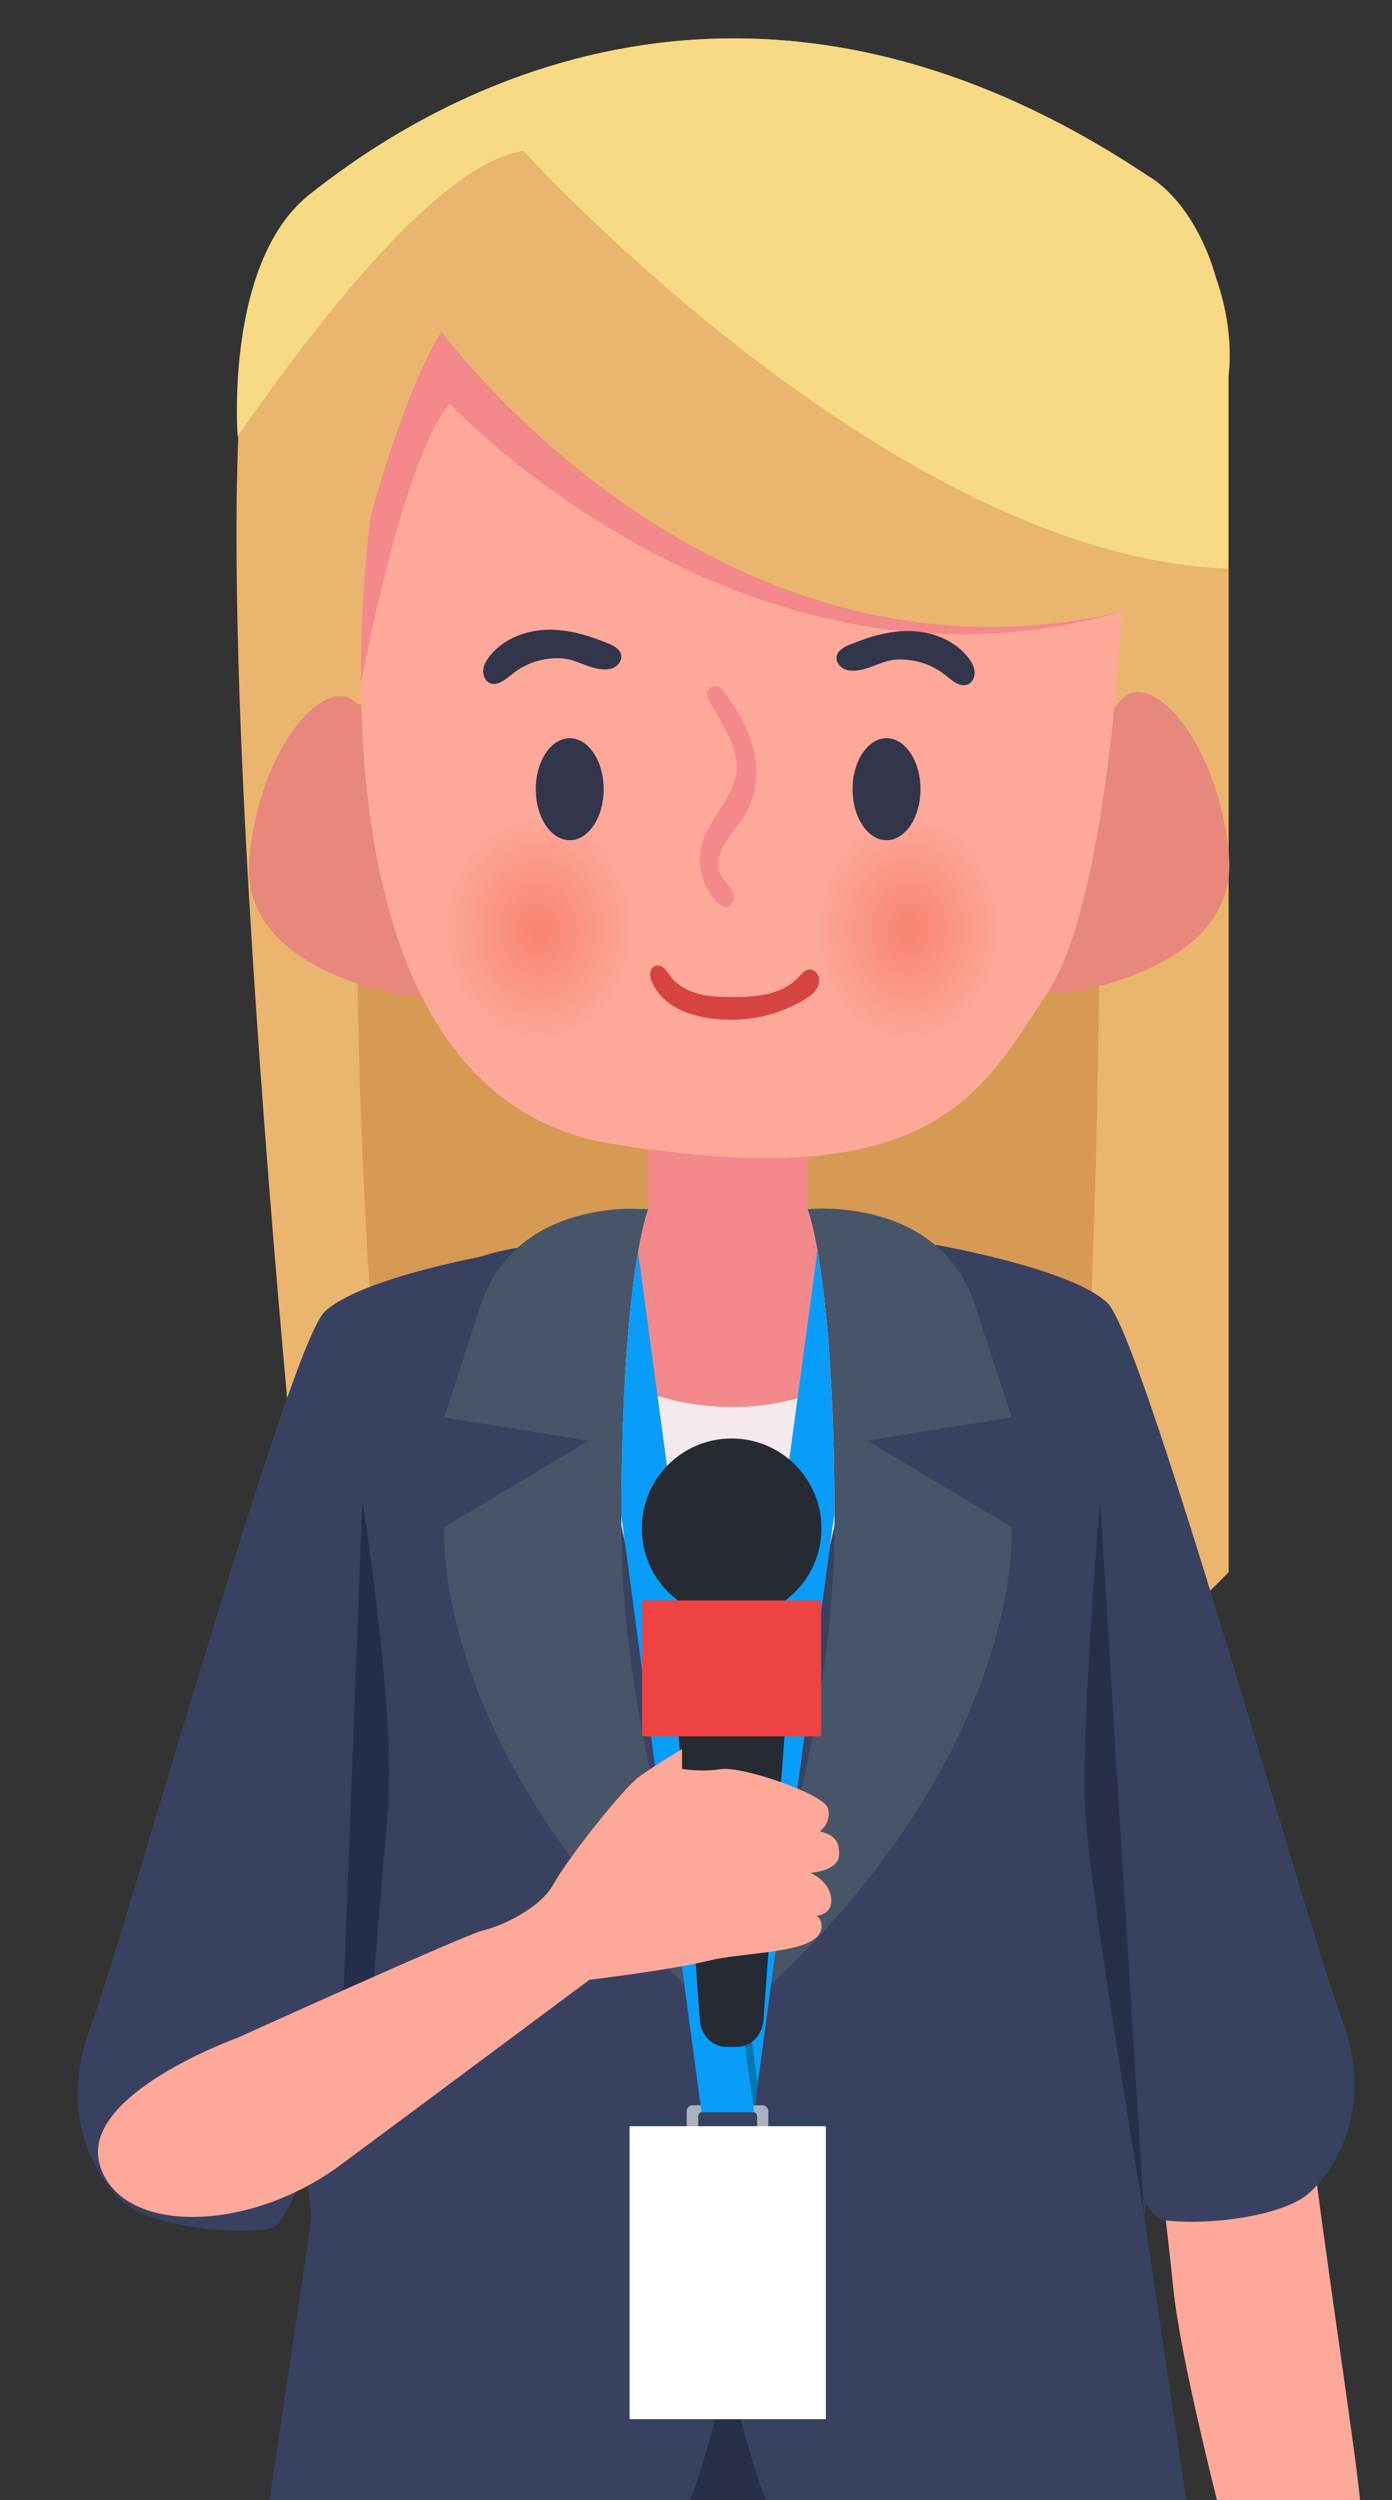 <?xml version="1.0" encoding="UTF-8"?><svg id="Layer_1" xmlns="http://www.w3.org/2000/svg" xmlns:xlink="http://www.w3.org/1999/xlink" viewBox="0 0 425.47 763.68"><rect x="0" y="0" width="425.47" height="763.68" fill="#333333" stroke="none"/><defs><style>.cls-1{fill:#fff;}.cls-2{fill:#0277b2;}.cls-3{fill:#485468;}.cls-4{fill:#394160;}.cls-5{fill:#f3898b;}.cls-6{fill:#33354a;}.cls-7{fill:#abb2bd;}.cls-8{fill:#ef4343;}.cls-9{fill:#089df9;}.cls-10{fill:#f7da83;}.cls-11{fill:url(#radial-gradient);}.cls-12{fill:#262a33;}.cls-13{fill:#fda899;}.cls-14{clip-path:url(#clippath);}.cls-15{fill:url(#radial-gradient-2);}.cls-16{fill:none;}.cls-17{fill:#eab56e;}.cls-18{fill:#e8887c;}.cls-19{fill:#d69a54;}.cls-20{fill:#272f49;}.cls-21{fill:#d64442;}.cls-22{fill:#f4e9ed;}.cls-23{fill:#242d49;}</style><clipPath id="clippath"><rect class="cls-16" width="425.47" height="763.68"/></clipPath><radialGradient id="radial-gradient" cx="-50.03" cy="727.84" fx="-50.03" fy="727.84" r="25.1" gradientTransform="translate(239.11 -997.2) scale(1.49 1.76)" gradientUnits="userSpaceOnUse"><stop offset="0" stop-color="#f9836f"/><stop offset=".78" stop-color="#fda899"/></radialGradient><radialGradient id="radial-gradient-2" cx="-1203.67" fx="-1203.67" r="25.1" gradientTransform="translate(-1448.87 -1006.33) rotate(-179.7) scale(1.44 -1.76)" xlink:href="#radial-gradient"/></defs><g class="cls-14"><g><path class="cls-13" d="m431.34,944.93c-2.65,8.77-8.55,19.28-13.42,22.72-4.87,3.45-21.99,12.62-21.73,7.23.04-.7.4-1.55,1.03-2.54,4.19-6.66,19.94-19.3,22.91-28.74,3.42-10.86-6.22-29.61-6.22-29.61,0,0-2.35,4.07-4.3,9.79-1.25,3.64-2.33,7.97-2.53,12.33-.51,11.19-4.39,20.4-11.98,19.78-7.59-.61.41-33.93-1.34-52.09-1.75-18.16,6.43-36.18,6.43-36.18,0,0-37.54-128.43-41.59-168.85-4.04-40.43-9.63-67.9-11.11-105.91-1.49-38.01,36.85-58.56,36.85-58.56,0,0,10.34,64.58,14.25,100.88,3.92,36.29,13.03,95.19,16.23,120.75,3.2,25.57,10.57,110.99,10.57,110.99,0,0,13.28,45.55,14.4,55.86,1.12,10.31-5.82,13.4-8.48,22.16Z"/><path class="cls-17" d="m375.54,114.63v365.61c-17.84,18.34-35.89,32.25-53.78,42.54-68.23,39.3-134.17,26.28-177.14,8.71h-.02c-30.44-12.44-49.35-27.16-49.35-27.16,0,0-10.27-96.16-17.04-197.22-4.26-63.18-7.17-128.34-5.4-173.08,0,0-.05-.29-.05-.81-.43-6.83-2.39-54.65,22.07-73.9,26.31-20.77,125.8-92.7,256.38-5.4,0,0,13.76,7.17,20.59,31.24,5.83,16.62,3.73,29.48,3.73,29.48Z"/><path class="cls-19" d="m336.24,247.1c.27,74.39-2.46,229.09-14.49,275.69-68.23,39.3-134.17,26.28-177.14,8.71h-.02c-41.61-26.4-35.42-316.45-35.42-316.45l227.06,32.05Z"/><path class="cls-18" d="m125.39,304.4s-52.23-6.96-49.23-41.75c3-34.8,24.02-57.87,33.02-47.6,9.01,10.27,16.21,22.29,16.21,22.29l19.21,67.06h-19.21Z"/><path class="cls-18" d="m326.41,303.23s52.23-6.96,49.23-41.75c-3-34.8-24.02-57.87-33.02-47.6-9.01,10.27-16.21,22.29-16.21,22.29l-19.21,67.06h19.21Z"/><path class="cls-13" d="m343.29,179.14s-3.59,94.88-23.42,124.62c-13.4,20.1-24.31,41.35-60.57,47.94-3.85.7-8.01,1.24-12.47,1.59-13.18,1.03-29.15.45-48.78-2.24h-.04c-3.67-.5-7.47-1.07-11.41-1.73-4.71-.79-9.15-1.93-13.31-3.4-52.31-18.44-62.55-87.92-62.94-137.09-.23-29.17,3-51.22,3-51.22,0,0,15.61-59.46,31.82-67.68.16-.07.33-.17.51-.24,18.4-8.53,154.15-35.83,191.03,26.17,0,0,7.98,41.14,6.59,63.28Z"/><path class="cls-5" d="m341.49,187.19c-114.55,32.03-204.05-63.91-204.05-63.91-12.62,15.05-23.61,67.44-27.11,85.55-.24-29.17,3.01-51.21,3.01-51.21,0,0,15.61-59.47,31.82-67.69.16-.07.33-.16.51-.24l195.83,97.5Z"/><path class="cls-17" d="m349.78,185.14c-128.43,34.77-214.98-84.06-214.98-84.06,0,0-44.47-17.86,27.27-50.72,2.48-.33,4.97-.67,7.45-.96.81-.1,1.62-.19,2.44-.29,17.62-2.05,35.87-3.25,54.5-3.44,13.76-.1,27.27.29,40.5,1.24,14.04.91,27.75,2.48,41.03,4.59,28.8,16.1,48.19,39.07,53.21,55.79,10.75,36.06-11.42,77.85-11.42,77.85Z"/><path class="cls-10" d="m375.4,114.63v59.04c-102.69-3.39-215.41-127.57-215.41-127.57-27.7,4.01-68.4,60.13-87.36,87.12-.43-6.83-2.39-54.64,22.07-73.89,26.32-20.78,125.81-92.71,256.39-5.4,0,0,13.76,7.16,20.59,31.24,5.83,16.62,3.73,29.47,3.73,29.47Z"/><ellipse class="cls-11" cx="164.61" cy="282.71" rx="40.86" ry="39.59"/><ellipse class="cls-15" cx="281.76" cy="282.71" rx="39.6" ry="39.59" transform="translate(-1.48 1.49) rotate(-.3)"/><path class="cls-6" d="m186.24,204.36c-5.24.82-9.73-3.09-14.83-3.3-5.28-.22-10.64,1.42-14.83,4.82-2.09,1.7-4.69,3.92-7.05,2.69-1.36-.71-1.99-2.44-1.81-4.01.18-1.56,1.02-2.97,2-4.19,4.15-5.21,10.85-7.79,17.37-8,6.52-.21,12.91,1.72,18.93,4.23,1.65.69,3.49,1.67,3.84,3.46.4,2.03-1.5,3.94-3.5,4.29-.04,0-.08.01-.12.02Z"/><path class="cls-5" d="m216.16,211.26c-.03.08-.05.17-.07.25-.19,1.05.36,2.1.92,3.07,4.07,7.11,9.25,14.45,7.95,22.15-1.18,7-7.53,12.86-9.97,19.66-1.55,4.3-1.4,8.92.26,13.19.68,1.75,5.92,11.41,8.88,5.68.66-1.27.14-2.73-.71-3.94-.85-1.2-2.02-2.27-2.78-3.51-1.86-3-1.08-6.6.62-9.65,1.71-3.05,4.28-5.77,6.15-8.77,3.75-6.01,4.52-12.95,3.12-19.52-1.4-6.57-4.86-12.8-9.23-18.56-.57-.75-1.3-1.58-2.42-1.72-1.26-.16-2.4.69-2.72,1.65Z"/><path class="cls-21" d="m203.71,296.54c.4.51.75,1.07,1.15,1.59,2.11,2.81,5.33,4.56,8.68,5.44s6.83.97,10.28.97c3.61,0,7.25-.09,10.79-.92,3.53-.83,6.96-2.45,9.46-5.13.92-.98,1.84-2.18,3.16-2.35,1.68-.22,3.16,1.54,3.17,3.29.01,3.33-3.34,5.23-5.79,6.62-2.86,1.62-5.92,2.88-9.07,3.78-6.32,1.8-13.03,2.15-19.5,1.06-3.38-.57-6.74-1.53-9.72-3.27-2.98-1.74-5.58-4.31-6.98-7.52-.39-.89-.69-1.86-.6-2.83.09-.97.66-1.95,1.56-2.27.93-.33,1.98.1,2.72.77.26.24.49.5.71.77Z"/><ellipse class="cls-6" cx="174.14" cy="241.07" rx="10.38" ry="15.58"/><path class="cls-6" d="m281.35,241.07c0,8.6-4.65,15.58-10.38,15.58s-10.38-6.97-10.38-15.58,4.65-15.58,10.38-15.58,10.38,6.97,10.38,15.58Z"/><path class="cls-6" d="m259.35,204.75c5.24.82,9.73-3.09,14.83-3.3,5.28-.22,10.64,1.42,14.83,4.82,2.09,1.7,4.69,3.92,7.05,2.69,1.36-.71,1.99-2.44,1.81-4.01-.18-1.56-1.02-2.97-2-4.19-4.15-5.21-10.85-7.79-17.37-8-6.52-.21-12.91,1.72-18.93,4.23-1.65.69-3.49,1.67-3.84,3.46-.4,2.03,1.5,3.94,3.5,4.29.04,0,.08.01.12.02Z"/><path class="cls-22" d="m367.72,896.92c-5.83,18.98-32.45,10.87-48.95,10.87h-61.84l-64.49-.47h-61.86c-16.5,0-43.12,8.11-48.97-10.88-3.11-10.1-1.32-27.87,1.56-45.16-.02-.02,0-.02,0-.04,2.48-14.94,5.74-29.5,7.33-38.43,2.28-12.93,5.02-25.75,8.15-38.37v-.02c3.1-12.39,6.59-24.63,10.45-36.62.89-2.72,1.77-5.45,2.68-8.2.36-1.09.71-2.19,1.07-3.3.04-.09.05-.18.09-.29.43-1.3.85-2.63,1.25-3.95.43-1.36.85-2.72,1.25-4.07.33-1.1.65-2.21.94-3.31.09-.29.16-.56.25-.85.31-1.16.62-2.3.91-3.46.09-.34.18-.69.27-1.03.25-1.05.51-2.08.74-3.13,0-.07.02-.13.04-.2,1.97-8.71,3.11-17.58,2.59-26.67-1.52-26.71-16.84-48.19-22.85-73.72-7.46-31.62-.02-65.72,7.37-97.35,6.84-29.17,13.93-59.03,27.83-83.28,13.89-24.3,41.94-59.6,64.61-55.56l48.64.15c22.65-4.04,55.14,31.6,69.03,55.86,13.89,24.28,20.99,54.11,27.81,83.3,7.42,31.65,14.87,65.73,7.41,97.35-6.05,25.53-21.37,47.03-22.87,73.72-.63,11.25,1.27,22.18,4.13,32.89.29,1.09.58,2.17.89,3.24.16.58.33,1.14.49,1.7.09.27.16.54.25.81.16.56.33,1.12.49,1.67,1.38,4.55,2.86,9.05,4.33,13.53.33,1,.65,1.99.98,2.99.18.54.34,1.09.53,1.63,1.99,6.14,3.87,12.35,5.63,18.63t.02.05c.02.05.04.07.04.09,3.13,11.05,5.94,22.24,8.42,33.56.02.05.02.09.04.14,1.63,7.46,3.13,14.98,4.47,22.55,3.42,19.29,14.69,64.77,8.85,83.64Z"/><path class="cls-20" d="m392.94,1131.4H60.52c-4.11-118.67,9.76-216.94,22.65-280.14-.02-.02,0-.02,0-.04,2.48-14.94,5.74-29.5,7.33-38.43,2.28-12.93,5.02-25.75,8.15-38.37v-.02c22.76-59.72,43.57-77.45,53.02-82.65.02-.02.04-.04.05-.04,1.68-.67,3.42-1.36,5.22-2.06.02,0,.05,0,.07-.02,0,0,69.57-6.9,111.97-4.6,8.75,1.05,16.26,2.06,21.88,2.7h.02s.05,0,.07.02c2.17.54,4.04,1.18,5.56,1.88,23.45,11.05,47.86,63.94,49.36,67.24t.02.05c.02.05.04.07.04.09,3.13,11.05,5.94,22.24,8.42,33.56.02.05.02.09.04.14,12.77,43.66,44.64,171.43,38.55,340.68Z"/><path class="cls-5" d="m246.68,362.02l.11,7.54-14.28,18.96c-2.41,2.8-6,4.6-9.98,4.6s-7.57-1.79-10-4.6l-1-1.36c-.29-.41-.52-.85-.75-1.28l-.18.05-12.44-16.52-.15-18.36h.04c19.63,2.69,35.61,3.27,48.78,2.24l-.15,8.73Z"/><path class="cls-4" d="m170.69,380.64s-30.33-3.95-58.11,25.73c0,0-25.64,131.78-24.58,176.4,1.06,44.62,7.23,94.43,7.23,94.43l-15.25,102.73,110.85,25.94s29.25-44.62,33.26-101.69v-86.12l-53.4-237.41Z"/><path class="cls-4" d="m116.94,556.16c-.16,1.45-20.37,122.82-34.8,124.67-14.43,1.85-36.62-1.45-44.24-7.99-7.62-6.54-20.72-25.64-10.31-53.43,10.41-27.79,60.65-208.15,71.62-218.71,10.97-10.56,52.47-17.77,52.47-17.77l-34.74,173.23Z"/><path class="cls-4" d="m274.29,380.55s30.33-3.95,58.11,25.73c0,0,25.64,131.78,24.58,176.4-1.06,44.62-7.23,94.43-7.23,94.43l15.25,102.73-110.85,25.94s-29.25-44.62-33.26-101.69v-86.12l53.4-237.41Z"/><path class="cls-4" d="m320.78,553.47c.16,1.45,20.37,122.82,34.8,124.67,14.43,1.85,36.62-1.45,44.24-7.99,7.62-6.54,20.72-25.64,10.31-53.43-10.41-27.79-60.65-208.15-71.62-218.71-10.97-10.56-52.47-17.77-52.47-17.77l34.74,173.23Z"/><path class="cls-3" d="m222.46,618.05c-4.67-3.99-9.11-7.97-13.3-11.91-.49-.47-.98-.93-1.46-1.39-76.41-73.01-71.95-138.26-71.95-138.26l44.2-26.44-44.2-7.06,11.08-34c4.59-14.14,14.23-21.64,23.93-25.57,1.87-.76,3.76-1.39,5.59-1.91.41-.12.82-.22,1.24-.33,5.5-1.42,10.63-1.88,14.39-1.98.45-.01.87-.02,1.28-.02,3.03-.01,4.89.19,4.89.19v.05s-.05.09-.08.19c0,.01-.01.02-.01.02-.34.97-1.59,4.76-3,12.83-.24,1.32-.47,2.74-.71,4.3-1.25,8.23-2.55,19.85-3.4,35.79-.04.68-.07,1.38-.11,2.08-.19,3.58-.35,7.36-.48,11.36-.27,8.06-.42,17.01-.44,26.93v3.57c.01,2.2.04,4.41.09,6.62.67,25.35,4.71,50.37,9.72,72.3.93,4.06,1.88,8.02,2.86,11.84,9.02,35.3,19.6,60.14,19.87,60.8Z"/><path class="cls-3" d="m235.67,606.24c-2.98,2.81-6.09,5.63-9.31,8.45-1.27,1.12-2.55,2.24-3.87,3.36.09-.22,1.32-3.08,3.24-8.11,3.83-10.02,10.44-28.59,16.41-51.79,6.83-26.49,12.82-59.01,12.91-91.67,0-1.47.01-2.93,0-4.37-.01-9.02-.15-17.23-.38-24.7-.14-4.43-.31-8.59-.51-12.5-.02-.53-.06-1.06-.08-1.59-1.04-19.72-2.73-32.9-4.23-41.3-1.15-6.52-2.2-10.17-2.71-11.73-.04-.09-.07-.19-.09-.27h0c-.14-.46-.24-.67-.24-.67,0,0,1.81-.2,4.77-.19,3.25.01,7.89.29,13.02,1.35.87.18,1.77.38,2.66.61,11.7,2.98,25.17,10.31,30.88,27.84l11.07,34-44.19,7.06,44.19,26.44s4.52,66.16-73.54,139.76Z"/><path class="cls-5" d="m246.68,362.02l.11,7.54-14.28,18.96c-2.41,2.8-6,4.6-9.98,4.6s-7.57-1.79-10-4.6l-1-1.36c-.29-.41-.52-.85-.75-1.28l-.18.05-12.44-16.52-.15-18.36h.04c19.63,2.69,35.61,3.27,48.78,2.24l-.15,8.73Z"/><path class="cls-5" d="m254.08,423.33c-24.54,11.16-49.21,5.83-63.15-.79.85-15.94,2.15-27.56,3.4-35.79.24-1.55.47-2.98.71-4.3,1.41-8.08,2.66-11.87,3-12.83,0,0,.01-.01.01-.02.04-.07.06-.12.07-.15v-.04s48.65.12,48.65.12l.27.49h0c.02.09.06.19.09.28.51,1.55,1.55,5.2,2.71,11.73,1.49,8.39,3.19,21.58,4.23,41.3Z"/><g><path class="cls-9" d="m254.67,437.42c-.14-4.43-.31-8.59-.51-12.5-1.02-20.6-2.78-34.27-4.31-42.89l-16.67,123.62-10.01,74.21-.75,5.62,1.29,9.62.75-5.67,1.19,8.79-.75,5.69.81,6.04.64,4.76,1.74,12.91.77-5.71,1.18,8.79h0s-.75,5.69-.75,5.69l1.18,8.64.02-.16.73-5.44.05-.33,4.4-32.84,3.97-29.54,2.5-18.55,12.91-96.04c-.01-9.02-.15-17.23-.38-24.7Z"/><path class="cls-7" d="m231.37,653.43c.02-.08.03-.17.03-.26,0,.09-.01.17-.03.26Zm1.77-10.36h-21.49c-.96,0-1.75.79-1.75,1.75v8.13c0,.06,0,.12,0,.18.01.11.04.23.07.33,0,.03.02.06.03.09.05.14.12.27.2.39.03.05.07.09.1.13,0,0,0,.01.01.01.03.04.07.08.11.11.04.04.08.07.12.11.09.07.18.13.28.18.05.03.09.05.14.07.05.02.09.04.14.05.05.02.11.03.17.04.11.03.23.04.35.04h21.49c.05,0,.1,0,.15,0,.02,0,.04,0,.06,0,.05,0,.11-.01.16-.03.05,0,.09-.02.13-.03.05-.01.09-.03.13-.05.03,0,.05-.02.07-.03.04-.01.07-.03.11-.05h0s.02-.01.03-.02c.05-.02.09-.05.13-.08.05-.03.09-.06.13-.1,0,0,0,0,0,0,.04-.03.08-.07.12-.11.03-.03.06-.06.09-.09.02-.02.03-.03.05-.05.03-.03.05-.07.07-.1.07-.1.13-.2.17-.32.01-.04.03-.07.04-.11,0-.02.01-.05.02-.07.01-.05.03-.1.04-.15,0-.04.01-.07.02-.11,0-.03,0-.06,0-.09,0-.04,0-.09,0-.13v-8.13c0-.96-.79-1.75-1.74-1.75Zm-18.41,11.38c-.05,0-.1,0-.15,0-.05,0-.09-.01-.14-.03-.01,0-.02,0-.03,0-.04-.01-.08-.02-.12-.04-.04-.01-.08-.03-.12-.05-.18-.09-.34-.21-.47-.36-.03-.03-.05-.07-.08-.11-.02-.03-.04-.06-.06-.1-.01-.03-.03-.05-.04-.08-.02-.03-.03-.06-.04-.1,0,0,0,0,0-.01-.01-.03-.02-.06-.03-.09,0,0,0-.02,0-.03,0-.03-.02-.06-.02-.09,0,0,0-.02,0-.02,0-.03,0-.06-.01-.1,0-.04,0-.08,0-.12v-6.7s0-.08,0-.11c0-.04,0-.08.01-.11,0-.03,0-.05.02-.08,0-.02.01-.04.02-.07,0-.03.01-.05.03-.08,0-.03.02-.06.03-.09,0-.01,0-.02.02-.04.01-.02.02-.05.04-.07.03-.06.07-.13.12-.18.02-.03.05-.05.07-.08.02-.03.05-.05.08-.07.02-.02.05-.05.08-.07.09-.07.18-.13.29-.17.03-.01.07-.03.1-.04.03-.01.07-.02.11-.03.1-.03.21-.04.32-.04h15.36c.08,0,.15,0,.22.02.02,0,.05,0,.07.01.03,0,.06.01.09.03.03,0,.07.02.1.03.03.01.06.03.09.04.03.02.06.03.09.05.09.05.17.12.25.19.03.02.05.05.07.07.02.02.04.05.06.07.03.04.06.08.08.12.01.02.03.05.04.07.05.1.09.2.12.32,0,.02.01.05.02.07,0,.01,0,.03,0,.04,0,.03,0,.05,0,.08,0,.04,0,.07,0,.11v6.7s0,.03,0,.05c0,.09-.01.17-.03.26,0,.04-.02.08-.03.12-.02.05-.04.11-.07.16,0,.03-.02.05-.04.07-.02.03-.04.07-.07.1-.03.04-.06.09-.1.13-.02.02-.04.04-.06.06-.24.24-.57.38-.93.38h-15.36Z"/><path class="cls-9" d="m230.47,645.07v-.05l-1.18-8.64-1.19-8.77-3.19-23.71-1.19-8.81-1.29-9.62-27.38-203.02c-.24,1.32-.47,2.74-.71,4.3-1.31,8.58-2.66,20.85-3.51,37.87-.19,3.58-.35,7.36-.48,11.36-.27,8.06-.42,17.01-.44,26.93l.09.68,9.72,72.3,2.86,21.34,5.11,38,1.46,10.89,5.24,38.93v.16h16.08v-.16Z"/><rect class="cls-1" x="192.42" y="649.46" width="60.01" height="89.49" rx=".32" ry=".32"/><polygon class="cls-2" points="222.43 585.47 230.2 643.08 230.73 643.08 231.58 636.72 223.62 576.6 222.43 585.47"/></g><circle class="cls-12" cx="223.62" cy="466.85" r="27.46"/><path class="cls-12" d="m213.85,530.37v-8.53c0-4.94,3.6-8.98,8-8.98h3.55c4.4,0,8,4.04,8,8.98v8.53l7.18-10.63-7.18,96.49c0,4.94-3.6,8.98-8,8.98h-3.55c-4.4,0-8-4.04-8-8.98l-7.18-96.49,7.18,10.63Z"/><path class="cls-23" d="m113.22,617.93s2.36-31.16,5.18-62.83c2.82-31.67-7.64-96.61-7.64-96.61l-6.42,167.61,8.88-8.17Z"/><rect class="cls-8" x="196.25" y="488.86" width="54.74" height="41.5" rx=".55" ry=".55" transform="translate(447.24 1019.23) rotate(180)"/><path class="cls-13" d="m256.46,566.7c-.25,4.87-8.78,5.37-8.78,5.37,0,0,5.6,2.19,6.35,7.56.73,5.36-4.64,5.6-4.64,5.6,1.71.48,1.71,2.92,1.71,2.92.08,1.52-.53,2.75-1.67,3.74-5.45,4.81-22.83,4.57-32.69,6.98-11.95,2.93-36.56,5.85-36.56,5.85,0,0-47.78,35.59-76.06,56.55-28.28,20.97-67.28,21.45-73.61,0-6.33-21.45,41.93-38.75,41.93-38.75,0,0,69.95-31.69,75.32-32.9,5.36-1.22,17.3-6.58,21.45-14.14,4.14-7.56,21.2-29.25,26.32-32.91,5.12-3.65,12.93-8.29,12.93-8.29v6.02s5.36,1.06,11.84.08c6.47-.98,31.54,7.56,32.76,11.95,1.21,4.38-2.44,7.06-2.44,7.06,3.65.98,6.09,2.44,5.85,7.31Z"/><path class="cls-20" d="m349.74,677.1l-13.48-218.61s-6.14,70.76-4.39,96.84c1.75,26.08,17.87,121.77,17.87,121.77Z"/></g></g></svg>